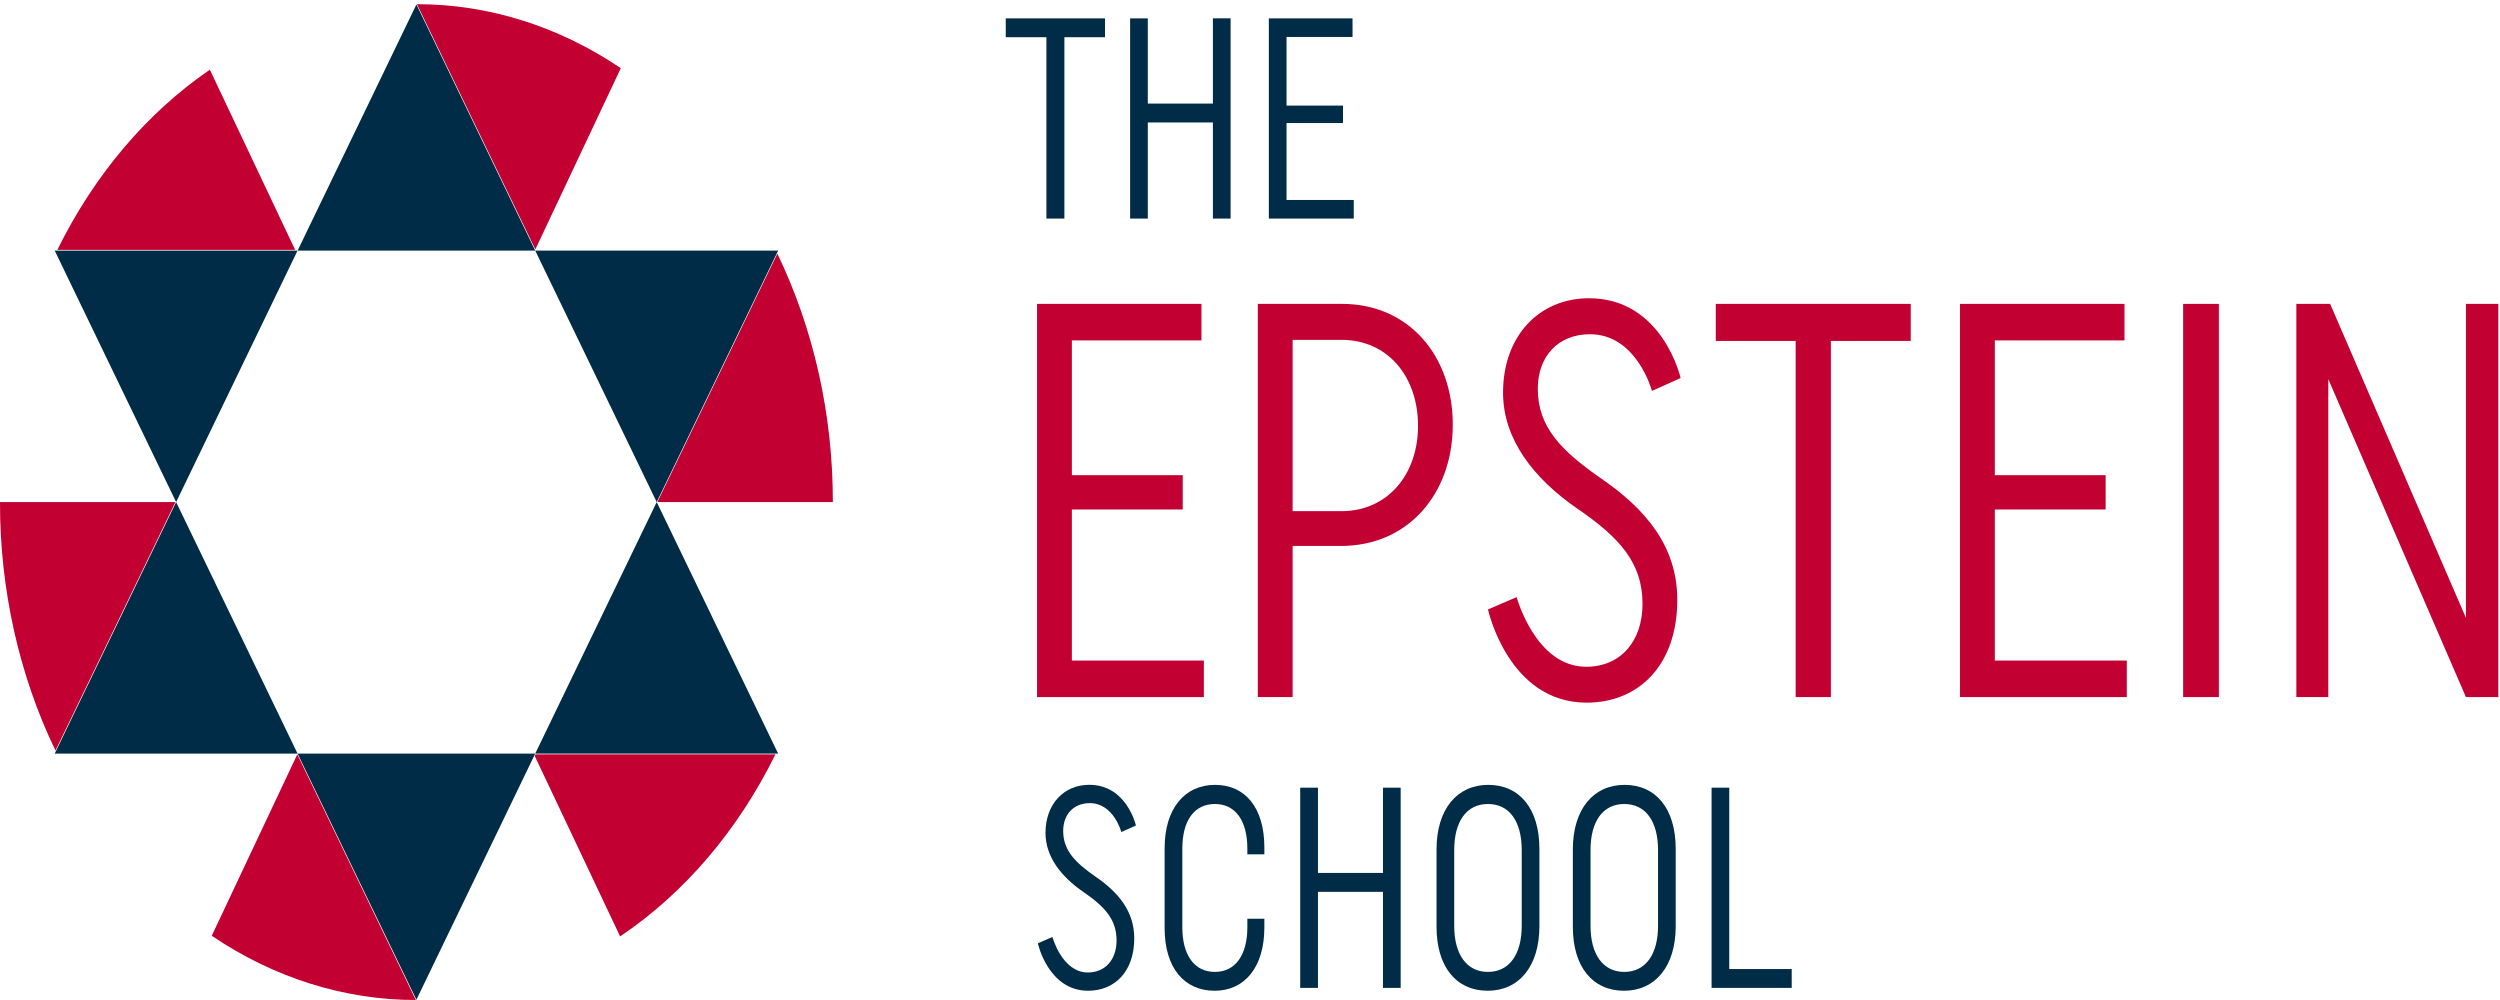 <?xml version="1.0" encoding="UTF-8"?>
<svg xmlns="http://www.w3.org/2000/svg" xmlns:xlink="http://www.w3.org/1999/xlink" width="170px" height="68px" viewBox="0 0 170 68" version="1.1">
<g id="surface1">
<path style=" stroke:none;fill-rule:nonzero;fill:rgb(0%,17.255%,28.235%);fill-opacity:1;" d="M 28.316 0.305 L 36.395 17.039 L 20.238 17.039 Z M 28.316 0.305 "/>
<path style=" stroke:none;fill-rule:nonzero;fill:rgb(0%,17.255%,28.235%);fill-opacity:1;" d="M 52.914 51.246 L 36.395 51.246 L 44.656 34.141 Z M 52.914 51.246 "/>
<path style=" stroke:none;fill-rule:nonzero;fill:rgb(0%,17.255%,28.235%);fill-opacity:1;" d="M 20.234 51.246 L 3.719 51.246 L 11.977 34.141 Z M 20.234 51.246 "/>
<path style=" stroke:none;fill-rule:nonzero;fill:rgb(0%,17.255%,28.235%);fill-opacity:1;" d="M 3.719 17.039 L 20.234 17.039 L 11.977 34.141 Z M 3.719 17.039 "/>
<path style=" stroke:none;fill-rule:nonzero;fill:rgb(0%,17.255%,28.235%);fill-opacity:1;" d="M 52.914 17.039 L 44.656 34.141 L 36.395 17.039 Z M 52.914 17.039 "/>
<path style=" stroke:none;fill-rule:nonzero;fill:rgb(0%,17.255%,28.235%);fill-opacity:1;" d="M 28.316 67.98 L 20.234 51.246 L 36.395 51.246 Z M 28.316 67.98 "/>
<path style=" stroke:none;fill-rule:nonzero;fill:rgb(76.471%,0%,19.608%);fill-opacity:1;" d="M 42.215 4.637 L 36.402 16.961 L 28.352 0.285 C 33.207 0.281 37.984 1.781 42.215 4.637 "/>
<path style=" stroke:none;fill-rule:nonzero;fill:rgb(76.471%,0%,19.608%);fill-opacity:1;" d="M 28.277 68 C 23.414 68 18.633 66.496 14.398 63.633 L 20.215 51.297 Z M 28.277 68 "/>
<path style=" stroke:none;fill-rule:nonzero;fill:rgb(76.471%,0%,19.608%);fill-opacity:1;" d="M 3.773 51.039 C 1.293 45.902 -0.008 40.074 0 34.141 L 11.93 34.141 Z M 3.773 51.039 "/>
<path style=" stroke:none;fill-rule:nonzero;fill:rgb(76.471%,0%,19.608%);fill-opacity:1;" d="M 52.859 17.246 C 55.336 22.383 56.641 28.211 56.633 34.141 L 44.699 34.141 Z M 52.859 17.246 "/>
<path style=" stroke:none;fill-rule:nonzero;fill:rgb(76.471%,0%,19.608%);fill-opacity:1;" d="M 14.27 4.738 L 20.07 16.992 L 3.898 16.992 C 6.406 11.898 9.984 7.676 14.27 4.738 "/>
<path style=" stroke:none;fill-rule:nonzero;fill:rgb(76.471%,0%,19.608%);fill-opacity:1;" d="M 36.418 51.293 L 52.73 51.293 C 50.184 56.465 46.543 60.734 42.168 63.676 L 36.363 51.41 Z M 36.418 51.293 "/>
<path style=" stroke:none;fill-rule:nonzero;fill:rgb(0%,17.255%,28.235%);fill-opacity:1;" d="M 72.379 2.531 L 72.379 14.863 L 71.156 14.863 L 71.156 2.531 L 68.391 2.531 L 68.391 1.25 L 75.141 1.25 L 75.141 2.531 Z M 72.379 2.531 "/>
<path style=" stroke:none;fill-rule:nonzero;fill:rgb(0%,17.255%,28.235%);fill-opacity:1;" d="M 82.477 8.328 L 78.051 8.328 L 78.051 14.863 L 76.848 14.863 L 76.848 1.25 L 78.051 1.25 L 78.051 7.043 L 82.477 7.043 L 82.477 1.246 L 83.68 1.246 L 83.68 14.863 L 82.477 14.863 Z M 82.477 8.328 "/>
<path style=" stroke:none;fill-rule:nonzero;fill:rgb(0%,17.255%,28.235%);fill-opacity:1;" d="M 86.281 14.863 L 86.281 1.25 L 91.973 1.25 L 91.973 2.512 L 87.484 2.512 L 87.484 7.18 L 91.324 7.18 L 91.324 8.367 L 87.484 8.367 L 87.484 13.598 L 92.055 13.598 L 92.055 14.863 Z M 86.281 14.863 "/>
<path style=" stroke:none;fill-rule:nonzero;fill:rgb(76.471%,0%,19.608%);fill-opacity:1;" d="M 70.52 47.402 L 70.52 20.664 L 81.699 20.664 L 81.699 23.148 L 72.887 23.148 L 72.887 32.312 L 80.426 32.312 L 80.426 34.645 L 72.887 34.645 L 72.887 44.918 L 81.863 44.918 L 81.863 47.402 Z M 70.52 47.402 "/>
<path style=" stroke:none;fill-rule:nonzero;fill:rgb(76.471%,0%,19.608%);fill-opacity:1;" d="M 91.219 23.109 C 94.383 23.109 96.426 25.629 96.426 28.953 C 96.426 32.277 94.348 34.758 91.219 34.758 L 87.898 34.758 L 87.898 23.109 Z M 91.188 37.125 C 95.754 37.125 98.789 33.574 98.789 28.875 C 98.789 24.215 95.82 20.664 91.25 20.664 L 85.531 20.664 L 85.531 47.402 L 87.898 47.402 L 87.898 37.125 Z M 91.188 37.125 "/>
<path style=" stroke:none;fill-rule:nonzero;fill:rgb(76.471%,0%,19.608%);fill-opacity:1;" d="M 102.207 26.699 C 102.207 22.84 104.664 20.281 108.051 20.281 C 113.066 20.281 114.281 25.707 114.281 25.707 L 112.332 26.582 C 112.332 26.582 111.309 22.727 108.113 22.727 C 105.973 22.727 104.57 24.215 104.57 26.434 C 104.57 29.066 106.199 30.672 108.883 32.543 C 111.883 34.605 114.055 37.125 114.055 40.793 C 114.055 45.223 111.438 47.781 107.891 47.781 C 102.555 47.781 101.184 41.441 101.184 41.441 L 103.133 40.605 C 103.133 40.605 104.41 45.34 107.859 45.34 C 110.191 45.34 111.691 43.621 111.691 41.062 C 111.691 38.273 110.129 36.555 107.285 34.605 C 104.281 32.543 102.207 29.867 102.207 26.699 "/>
<path style=" stroke:none;fill-rule:nonzero;fill:rgb(76.471%,0%,19.608%);fill-opacity:1;" d="M 124.5 23.184 L 124.5 47.402 L 122.105 47.402 L 122.105 23.184 L 116.672 23.184 L 116.672 20.664 L 129.93 20.664 L 129.93 23.184 Z M 124.5 23.184 "/>
<path style=" stroke:none;fill-rule:nonzero;fill:rgb(76.471%,0%,19.608%);fill-opacity:1;" d="M 133.281 47.402 L 133.281 20.664 L 144.465 20.664 L 144.465 23.148 L 135.648 23.148 L 135.648 32.312 L 143.184 32.312 L 143.184 34.645 L 135.648 34.645 L 135.648 44.918 L 144.621 44.918 L 144.621 47.402 Z M 133.281 47.402 "/>
<path style=" stroke:none;fill-rule:nonzero;fill:rgb(76.471%,0%,19.608%);fill-opacity:1;" d="M 148.453 47.402 L 148.453 20.664 L 150.883 20.664 L 150.883 47.402 Z M 148.453 47.402 "/>
<path style=" stroke:none;fill-rule:nonzero;fill:rgb(76.471%,0%,19.608%);fill-opacity:1;" d="M 158.324 25.781 L 158.324 47.402 L 156.152 47.402 L 156.152 20.664 L 158.449 20.664 L 167.684 42.016 L 167.684 20.664 L 169.887 20.664 L 169.887 47.402 L 167.684 47.402 Z M 158.324 25.781 "/>
<path style=" stroke:none;fill-rule:nonzero;fill:rgb(0%,17.255%,28.235%);fill-opacity:1;" d="M 71.094 56.637 C 71.094 54.672 72.348 53.367 74.07 53.367 C 76.625 53.367 77.242 56.133 77.242 56.133 L 76.25 56.578 C 76.25 56.578 75.73 54.613 74.105 54.613 C 73.016 54.613 72.297 55.371 72.297 56.5 C 72.297 57.844 73.129 58.66 74.496 59.613 C 76.023 60.66 77.129 61.945 77.129 63.812 C 77.129 66.07 75.797 67.371 73.992 67.371 C 71.273 67.371 70.574 64.145 70.574 64.145 L 71.566 63.715 C 71.566 63.715 72.219 66.129 73.973 66.129 C 75.16 66.129 75.926 65.254 75.926 63.949 C 75.926 62.527 75.129 61.656 73.68 60.66 C 72.152 59.613 71.094 58.25 71.094 56.637 "/>
<path style=" stroke:none;fill-rule:nonzero;fill:rgb(0%,17.255%,28.235%);fill-opacity:1;" d="M 84.82 62.473 L 85.977 62.473 L 85.977 63.074 C 85.977 65.758 84.641 67.371 82.594 67.371 C 80.512 67.371 79.195 65.797 79.195 63.113 L 79.195 57.668 C 79.195 54.984 80.559 53.371 82.625 53.371 C 84.691 53.371 85.977 54.945 85.977 57.629 L 85.977 58.094 L 84.82 58.094 L 84.82 57.707 C 84.82 55.801 84.008 54.672 82.609 54.672 C 81.211 54.672 80.398 55.801 80.398 57.707 L 80.398 63.055 C 80.398 64.941 81.211 66.09 82.609 66.09 C 84.008 66.09 84.82 64.941 84.82 63.055 Z M 84.82 62.473 "/>
<path style=" stroke:none;fill-rule:nonzero;fill:rgb(0%,17.255%,28.235%);fill-opacity:1;" d="M 94.043 60.645 L 89.621 60.645 L 89.621 67.176 L 88.414 67.176 L 88.414 53.562 L 89.621 53.562 L 89.621 59.359 L 94.043 59.359 L 94.043 53.562 L 95.246 53.562 L 95.246 67.176 L 94.043 67.176 Z M 94.043 60.645 "/>
<path style=" stroke:none;fill-rule:nonzero;fill:rgb(0%,17.255%,28.235%);fill-opacity:1;" d="M 98.887 57.805 C 98.887 55.84 99.734 54.672 101.18 54.672 C 102.629 54.672 103.477 55.84 103.477 57.805 L 103.477 62.957 C 103.477 64.902 102.629 66.09 101.18 66.09 C 99.734 66.09 98.887 64.902 98.887 62.957 Z M 97.684 63.016 C 97.684 65.758 99.035 67.371 101.164 67.371 C 103.281 67.371 104.68 65.719 104.68 62.977 L 104.68 57.727 C 104.68 54.984 103.328 53.371 101.199 53.371 C 99.082 53.371 97.684 55.023 97.684 57.766 Z M 97.684 63.016 "/>
<path style=" stroke:none;fill-rule:nonzero;fill:rgb(0%,17.255%,28.235%);fill-opacity:1;" d="M 108.156 57.805 C 108.156 55.84 109.004 54.672 110.449 54.672 C 111.898 54.672 112.746 55.84 112.746 57.805 L 112.746 62.957 C 112.746 64.902 111.898 66.09 110.449 66.09 C 109.004 66.09 108.156 64.902 108.156 62.957 Z M 106.953 63.016 C 106.953 65.758 108.305 67.371 110.434 67.371 C 112.551 67.371 113.949 65.719 113.949 62.977 L 113.949 57.727 C 113.949 54.984 112.598 53.371 110.469 53.371 C 108.352 53.371 106.953 55.023 106.953 57.766 Z M 106.953 63.016 "/>
<path style=" stroke:none;fill-rule:nonzero;fill:rgb(0%,17.255%,28.235%);fill-opacity:1;" d="M 116.387 53.562 L 117.59 53.562 L 117.59 65.895 L 121.836 65.895 L 121.836 67.176 L 116.387 67.176 Z M 116.387 53.562 "/>
</g>
</svg>
